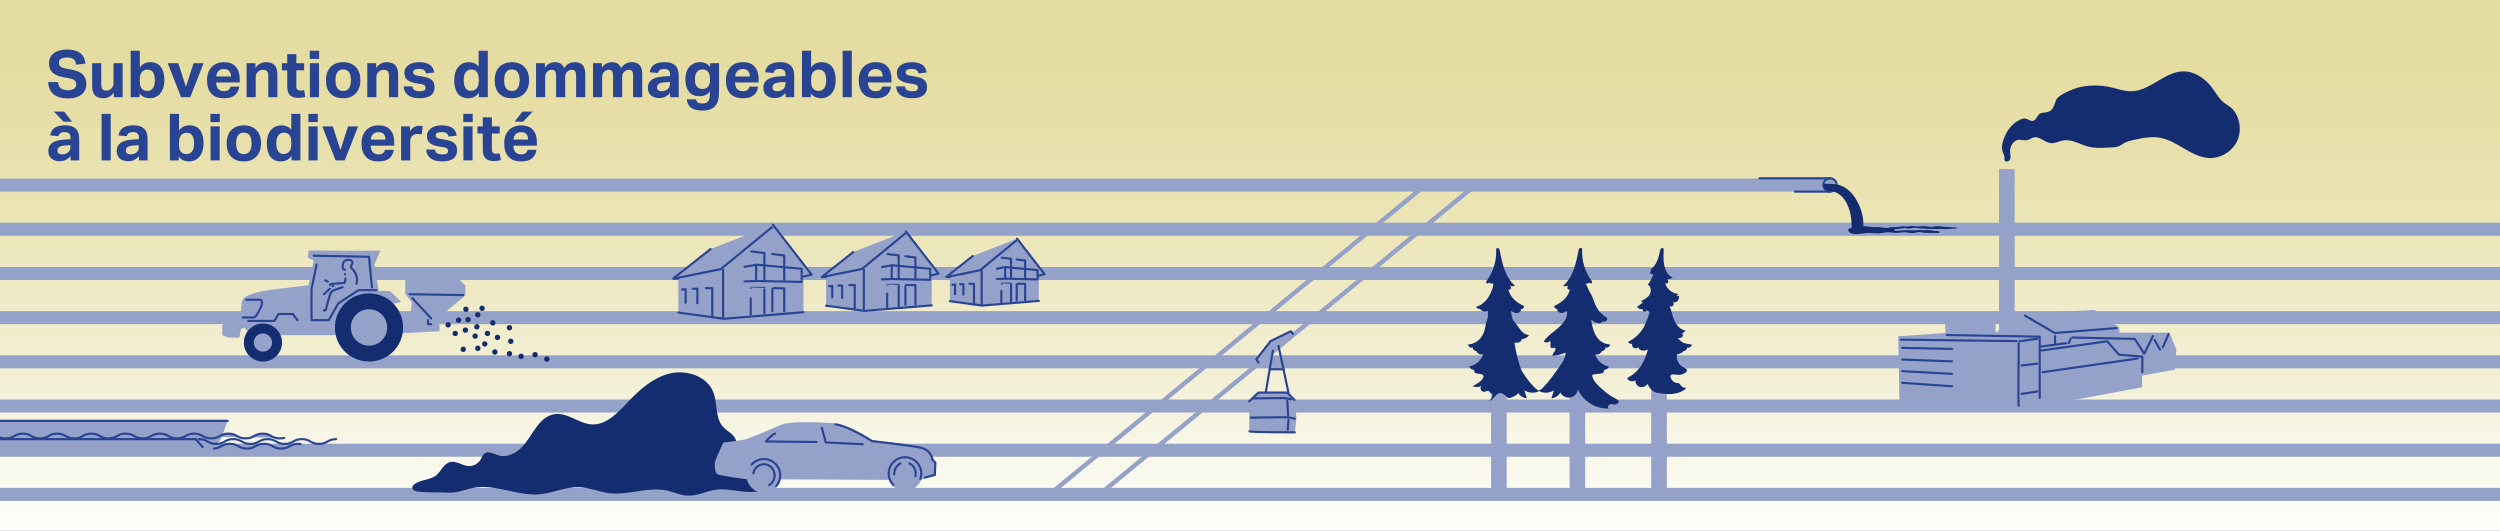 <?xml version="1.0" encoding="UTF-8"?>
<svg xmlns="http://www.w3.org/2000/svg" xmlns:xlink="http://www.w3.org/1999/xlink" version="1.1" x="0px" y="0px" viewBox="0 0 1060 225" style="enable-background:new 0 0 1060 225;" xml:space="preserve">
	 
<rect x="0" y="0" width="1060" height="225" fill="#808080" stroke="none"/>
	 
<style type="text/css">
	.st0{fill:url(#SVGID_1_);}
	.st1{fill:#E4DB9E;}
	.st2{fill:#294493;}
	.st3{fill:#5F72AE;}
	.st4{fill:#94A1C9;}
	.st5{fill:none;stroke:#94A1C9;stroke-width:5.514;stroke-linecap:round;stroke-linejoin:round;stroke-miterlimit:10;}
	.st6{fill:none;stroke:#94A1C9;stroke-width:5.514;stroke-miterlimit:10;}
	.st7{fill:none;stroke:#94A1C9;stroke-width:5.431;stroke-linecap:round;stroke-linejoin:round;stroke-miterlimit:10;}
	.st8{fill:none;stroke:#94A1C9;stroke-width:5.431;stroke-miterlimit:10;}
	.st9{fill:none;stroke:#294493;stroke-width:0.914;stroke-linecap:round;stroke-linejoin:round;stroke-miterlimit:10;}
	.st10{fill:#142D70;}
	.st11{fill:none;stroke:#94A1C9;stroke-width:1.89;stroke-miterlimit:10;}
	.st12{fill:none;}
	.st13{fill:#94A1C9;stroke:#94A1C9;stroke-width:0.914;stroke-linecap:round;stroke-linejoin:round;stroke-miterlimit:10;}
	.st14{fill:none;stroke:#94A1C9;stroke-width:6.617;stroke-miterlimit:10;}
	.st15{fill:#94A1C9;stroke:#294493;stroke-width:0.914;stroke-linecap:round;stroke-linejoin:round;stroke-miterlimit:10;}
</style>
<g id="Hintergrund">
	<linearGradient id="SVGID_1_" gradientUnits="userSpaceOnUse" x1="555.827" y1="227" x2="555.827" y2="-1">
		<stop offset="0" style="stop-color:#FFFFFF"></stop>
		<stop offset="0.038" style="stop-color:#FDFDF9"></stop>
		<stop offset="0.329" style="stop-color:#F2EED2"></stop>
		<stop offset="0.596" style="stop-color:#EBE4B5"></stop>
		<stop offset="0.827" style="stop-color:#E6DDA4"></stop>
		<stop offset="0.998" style="stop-color:#E4DB9E"></stop>
	</linearGradient>
	<rect x="-8.01" y="-1" class="st0" width="1127.68" height="228"></rect>
</g>
<g id="Linien">
	<g>
		<line class="st5" x1="-3.34" y1="209.62" x2="1146" y2="209.62"></line>
		<line class="st5" x1="-3.34" y1="190.89" x2="1146" y2="190.89"></line>
		<line class="st5" x1="-3.34" y1="172.15" x2="1146" y2="172.15"></line>
		<line class="st5" x1="-3.34" y1="153.42" x2="1146" y2="153.42"></line>
		<line class="st5" x1="-3.34" y1="134.68" x2="1146" y2="134.68"></line>
		<line class="st5" x1="-3.34" y1="115.95" x2="1146" y2="115.95"></line>
		<line class="st5" x1="-28" y1="97.21" x2="1146" y2="97.21"></line>
		<line class="st5" x1="-3.34" y1="78.48" x2="775.98" y2="78.48"></line>
	</g>
	<g>
	</g>
</g>
<g id="Elemente">
	<g>
		<circle class="st9" cx="775.93" cy="78.42" r="2.82"></circle>
		<line class="st9" x1="776.06" y1="75.6" x2="746.04" y2="75.6"></line>
		<line class="st9" x1="776.06" y1="81.24" x2="761.05" y2="81.24"></line>
		<path class="st10" d="M792.03,98.77c2-0.06,4.04,0.36,5.97,0.05c0.52-0.08,1.01-0.22,1.53-0.29c1.67-0.21,3.38,0.3,5.08,0.22    c1.15-0.05,2.26-0.37,3.4-0.27c0.66,0.06,1.26,0.26,1.92,0.33c1.15,0.13,2.32-0.13,3.41-0.39c0.72-0.17,1.35,0.12,2.1,0.22    c1.33,0.18,2.58,0.14,3.94,0.12c0.47-0.01,0.94-0.02,1.41,0.02c0.34,0.03,0.69,0.08,1.03,0.03c0.34-0.05,0.65-0.24,0.58-0.44    c-0.17-0.53-1.82-0.41-2.46-0.51c-0.99-0.14-1.98-0.36-3.02-0.3c-0.54,0.03-1.08,0.13-1.63,0.1c-0.36-0.02-0.7-0.1-1.06-0.14    c-0.07-0.01-0.13-0.01-0.2-0.02c-0.52-0.03-1.03,0.08-1.54,0.13c-1.64,0.19-3.34-0.08-5.01,0c-1.12,0.05-2.21,0.27-3.33,0.26    c-0.27,0-0.54-0.02-0.76-0.11c-0.22-0.09-0.35-0.28-0.23-0.42c0.16-0.18,0.57-0.18,0.9-0.19c1.42-0.04,2.79-0.64,4.17-0.41    c0.28,0.05,0.55,0.13,0.84,0.16c0.91,0.09,1.75-0.34,2.67-0.35c0.41-0.01,0.8,0.07,1.2,0.13c0.56,0.08,1.14,0.13,1.72,0.17    c1.92,0.14,3.84,0.21,5.77,0.23c0.9,0.01,1.83-0.05,2.72-0.01c0.95,0.03,1.85,0.15,2.82,0.07c1.02-0.08,2.04-0.34,3.05-0.21    c0.36,0.04,1.04,0.01,0.66-0.29c-0.22-0.18-0.92-0.25-1.26-0.27c-1.43-0.09-2.86-0.08-4.28-0.25c-1.15-0.14-2.34-0.35-3.48-0.19    c-0.55,0.08-1.06,0.24-1.62,0.28c-1.05,0.08-2.06-0.27-3.12-0.33c-1.15-0.06-2.3,0.22-3.44,0.12c-0.58-0.05-1.14-0.2-1.72-0.2    c-0.76-0.01-1.48,0.22-2.24,0.24c-0.61,0.01-1.21-0.13-1.82-0.12c-0.9,0.01-1.73,0.32-2.62,0.36c-0.48,0.02-0.97-0.04-1.46-0.04    c-1.09,0.01-2.18,0.46-3.25,0.39c-0.97-0.06-1.96-0.31-2.94-0.39c-0.49-0.04-1.04,0.04-1.54,0.04c-0.55-0.01-1.1-0.04-1.64-0.1    c-0.91-0.11-2.28-0.27-3.22-0.26c0.04,0,0.01-1.39,0.01-1.52c0-5.79-4.6-16.41-12.98-16.41c-0.21,0-0.42-0.05-0.63-0.05h-3.37    c0.09,1.25,0.71,3,2.49,3c6.02,0,9.49,7.11,9.49,14.22c0,0.48,0.45,1.25-0.24,1.53c-0.37,0.15-0.39-0.09-0.75,0.17    c-0.34,0.24-0.47,0.59-0.4,0.9c0.1,0.45,0.58,0.84,1.18,1.12c0.22,0.1,0.45,0.19,0.71,0.25c0.38,0.09,0.78,0.11,1.19,0.13    C788.57,99.34,790.21,98.82,792.03,98.77z"></path>
	</g>
	<g>
		<polygon class="st4" points="533.59,153.7 548.19,141.6 547.4,140.42 538.72,144.63 532.67,152.39   "></polygon>
		<path class="st4" d="M545.74,166.44l3.12,3.12l0.85,7.66l-0.71,6.1c0,0-19.3-0.02-19.3-0.44s0-12.76,0-12.76l3.83-3.68H545.74z"></path>
		<line class="st11" x1="626.04" y1="78.07" x2="466.37" y2="209.45"></line>
		<polyline class="st9" points="548.19,141.6 547.4,140.42 538.72,144.63 532.67,152.39 533.59,153.7   "></polyline>
		<path class="st9" d="M549.01,183.32c0,0-19.3-0.02-19.3-0.44"></path>
		<polyline class="st9" points="529.71,170.12 533.54,166.44 545.74,166.44 548.87,169.56   "></polyline>
		<line class="st9" x1="542.08" y1="146.67" x2="546.3" y2="166.44"></line>
		<line class="st9" x1="539.71" y1="148.63" x2="536.67" y2="166.44"></line>
		<line class="st9" x1="544.19" y1="156.55" x2="538.36" y2="156.55"></line>
		<path class="st9" d="M544.19,168.71l3.26,0.57L544.19,168.71z"></path>
		<line class="st9" x1="531.25" y1="168.93" x2="544.55" y2="168.77"></line>
		<polyline class="st9" points="530.36,177.08 542.08,176.92 546.3,176.92 549.02,177.54   "></polyline>
		<line class="st9" x1="546.3" y1="177.96" x2="546" y2="182.22"></line>
		<line class="st9" x1="546.15" y1="176" x2="545.82" y2="169.92"></line>
		<line class="st12" x1="601.99" y1="148.87" x2="601.85" y2="148.73"></line>
		<line class="st11" x1="603.24" y1="79.4" x2="445.18" y2="209.45"></line>
	</g>
	<g>
		<path class="st10" d="M202.38,206.6c-4.19,0.43-8.23,2.58-12.43,2.29c-4.18-0.28-8.38,0.05-12.58-0.44    c-0.61-0.07-1.25-0.16-1.77-0.49s-0.91-0.95-0.76-1.55c0.09-0.39,0.39-0.69,0.69-0.95c2.66-2.21,6.59-1.77,9.31-3.84    c2.24-1.7,3.16-5.13,6.2-5.75c2.5-0.51,4.83,1.48,7.37,1.73c2.1,0.21,4.28-0.9,5.35-2.72c0.52-0.89,0.83-1.97,1.65-2.59    c1.68-1.26,3.96,0.21,5.97,0.81c3.52,1.05,7.32-0.84,9.87-3.48c2.55-2.64,4.24-5.98,6.47-8.9c2.33-3.06,5.19-5.46,9.27-5.19    c4.69,0.31,8.78,3.94,13.52,4.39c6.22,0.59,11.24-4.67,15.51-9.23c5.01-5.35,10.74-10.53,17.86-12.3    c7.12-1.77,15.85,1.04,18.54,7.86c1.91,4.84,0.68,10.99,4.22,14.81c1.45,1.57,3.55,2.5,4.75,4.27c1.04,1.55,1.24,3.5,1.88,5.25    c1.47,3.99,5.52,6.89,9.78,6.98c2.1,3.06,3.06,9.37-0.49,10.46c-5.98,1.82-12.42-1.19-18.63-0.43c-4.29,0.52-8.34,2.84-12.65,2.56    c-2.82-0.19-5.45-1.48-8.21-2.11c-8.09-1.85-16.5,2.05-24.73,1.06c-4.35-0.52-8.5-2.4-12.87-2.54c-5.63-0.18-10.97,2.5-16.57,3.01    C220,210.39,211.27,205.69,202.38,206.6z"></path>
		<g>
			<path class="st13" d="M395.36,194.91c-0.13-1.29-1.22-4.2-4.98-5.09s-20.65-2.78-20.65-2.78s-10.51-6.89-16.25-7.17     c-5.74-0.28-17.58-1.06-22.01,0.63c-4.43,1.7-12.81,5.79-16.2,6.41c-3.39,0.63-8.3,1.16-8.3,1.16s-3.19,6.95-3.41,8.01     c-0.22,1.06,0.05,3.98,0.76,4.56c0.71,0.58,11.97,2.07,11.97,2.07l59.27,0.3l15.34-0.2l5.49-1.48l0.17-5.16L395.36,194.91z"></path>
			<circle class="st13" cx="383.72" cy="200.79" r="6.91"></circle>
			
				<ellipse transform="matrix(1 -0.013 0.013 1 -2.535 4.92)" class="st13" cx="383.72" cy="200.79" rx="4.55" ry="4.73"></ellipse>
			<circle class="st13" cx="323.88" cy="201.56" r="6.91"></circle>
			
				<ellipse transform="matrix(1 -0.013 0.013 1 -2.549 4.156)" class="st13" cx="323.88" cy="201.56" rx="4.55" ry="4.73"></ellipse>
			<path class="st9" d="M392.21,202.46c1.62-0.44,4.17-1.12,4.17-1.12l0.17-5.16l-1.19-1.27c-0.13-1.29-1.22-4.2-4.98-5.09     s-20.65-2.78-20.65-2.78s-9.6-6.29-15.46-7.1"></path>
			<path class="st9" d="M390.24,203.09c0.26-0.75,0.4-1.55,0.39-2.39c-0.05-3.82-3.18-6.87-7-6.82s-6.87,3.18-6.82,7     c0.02,1.84,0.76,3.5,1.95,4.72"></path>
			<path class="st9" d="M388.14,201.95c0.09-0.39,0.14-0.79,0.14-1.21c-0.02-1.9-1.13-3.53-2.7-4.26"></path>
			<path class="st9" d="M381.79,196.51c-1.57,0.76-2.65,2.43-2.63,4.34c0,0.09,0,0.18,0.01,0.26"></path>
			<path class="st9" d="M329.12,206.07c1.06-1.23,1.7-2.84,1.68-4.6c-0.05-3.82-3.18-6.87-7-6.82c-2.04,0.03-3.86,0.93-5.11,2.35"></path>
			<path class="st9" d="M326.14,205.67c1.39-0.82,2.32-2.39,2.3-4.17c-0.03-2.61-2.1-4.7-4.61-4.67c-2.21,0.03-4.03,1.69-4.42,3.86"></path>
			<polyline class="st9" points="365.75,188.34 350.13,187.61 348.44,181.35    "></polyline>
			<path class="st9" d="M346.22,187.41l-21.47-0.23c0,0,2.26-2.66,3.86-3.36"></path>
		</g>
	</g>
	<g>
		<g>
			<polygon class="st4" points="327.69,95.26 344.11,116.44 340.67,117.26 340.67,132.37 306.84,135.16 287.63,132.54      287.63,118.09 285.49,118.09 301.26,105.61    "></polygon>
			<polyline class="st9" points="327.69,95.26 344.11,116.44 340.67,117.26    "></polyline>
			<polyline class="st9" points="287.63,118.09 285.49,118.09 301.26,105.61    "></polyline>
			<polyline class="st9" points="340.67,132.37 306.84,135.16 287.63,132.54    "></polyline>
			<polyline class="st9" points="327.26,96.35 305.62,114.11 285.91,118.09    "></polyline>
			<line class="st9" x1="306.59" y1="114.49" x2="306.59" y2="134.57"></line>
			<polyline class="st9" points="299.3,122.16 302,122.16 302,134.5    "></polyline>
			<polyline class="st9" points="293.74,122.43 295.68,122.43 295.68,128.58    "></polyline>
			<polyline class="st9" points="289.21,122.73 290.72,122.67 290.72,128.33    "></polyline>
			<path class="st9" d="M318.53,106.61c0,0,2.61,0.32,5.57,0.68v11.09"></path>
			<path class="st9" d="M327.47,107.7c2.73,0.33,5.03,0.61,5.03,0.61v10.33"></path>
			<polyline class="st9" points="339.92,119.53 320.78,119.13 315.7,119.32    "></polyline>
			<polyline class="st9" points="315.7,113.17 320.6,112.22 339.92,113.97 339.92,118.65    "></polyline>
			<line class="st9" x1="320.6" y1="112.81" x2="320.6" y2="118.38"></line>
			<path class="st9" d="M318.53,122.02c0-0.02,2.61,0.02,5.57,0.07"></path>
			<path class="st9" d="M327.97,122.15c2.51,0.05,4.54,0.09,4.54,0.09v9.75"></path>
			<line class="st9" x1="324.1" y1="122.73" x2="324.1" y2="133.02"></line>
			<line class="st9" x1="327.47" y1="122.51" x2="327.47" y2="131.99"></line>
			<line class="st9" x1="318.31" y1="126.46" x2="318.31" y2="133.38"></line>
		</g>
		<g>
			<polygon class="st4" points="384.08,98.14 397.94,116.02 395.03,116.72 395.03,129.47 366.48,131.82 350.26,129.61      350.26,117.41 348.46,117.41 361.77,106.88    "></polygon>
			<polyline class="st9" points="384.08,98.14 397.94,116.02 395.03,116.72    "></polyline>
			<polyline class="st9" points="350.26,117.41 348.46,117.41 361.77,106.88    "></polyline>
			<polyline class="st9" points="395.03,129.47 366.48,131.82 350.26,129.61    "></polyline>
			<polyline class="st9" points="383.72,99.07 365.45,114.06 348.82,117.41    "></polyline>
			<line class="st9" x1="366.27" y1="114.38" x2="366.27" y2="131.33"></line>
			<polyline class="st9" points="360.12,120.85 362.4,120.85 362.4,131.27    "></polyline>
			<polyline class="st9" points="355.43,121.07 357.07,121.07 357.07,126.27    "></polyline>
			<polyline class="st9" points="351.6,121.33 352.87,121.28 352.87,126.06    "></polyline>
			<path class="st9" d="M376.35,107.72c0,0,2.2,0.27,4.7,0.57v9.36"></path>
			<path class="st9" d="M383.89,108.64c2.31,0.28,4.25,0.52,4.25,0.52v8.72"></path>
			<polyline class="st9" points="394.4,118.63 378.25,118.29 373.96,118.45    "></polyline>
			<polyline class="st9" points="373.96,113.26 378.09,112.46 394.4,113.94 394.4,117.88    "></polyline>
			<line class="st9" x1="378.09" y1="112.95" x2="378.09" y2="117.65"></line>
			<path class="st9" d="M376.35,120.73c0-0.02,2.2,0.02,4.7,0.06"></path>
			<path class="st9" d="M384.31,120.84c2.12,0.04,3.83,0.07,3.83,0.07v8.23"></path>
			<line class="st9" x1="381.05" y1="121.33" x2="381.05" y2="130.02"></line>
			<line class="st9" x1="383.89" y1="121.14" x2="383.89" y2="129.14"></line>
			<line class="st9" x1="376.16" y1="124.48" x2="376.16" y2="130.32"></line>
		</g>
		<g>
			<polygon class="st4" points="431.24,101.19 442.91,116.25 440.46,116.84 440.46,127.58 416.41,129.56 402.75,127.7      402.75,117.42 401.23,117.42 412.44,108.55    "></polygon>
			<polyline class="st9" points="431.24,101.19 442.91,116.25 440.46,116.84    "></polyline>
			<polyline class="st9" points="402.75,117.42 401.23,117.42 412.44,108.55    "></polyline>
			<polyline class="st9" points="440.46,127.58 416.41,129.56 402.75,127.7    "></polyline>
			<polyline class="st9" points="430.93,101.97 415.54,114.6 401.53,117.42    "></polyline>
			<line class="st9" x1="416.23" y1="114.87" x2="416.23" y2="129.15"></line>
			<polyline class="st9" points="411.05,120.32 412.97,120.32 412.97,129.09    "></polyline>
			<polyline class="st9" points="407.09,120.51 408.48,120.51 408.48,124.88    "></polyline>
			<polyline class="st9" points="403.87,120.72 404.94,120.68 404.94,124.71    "></polyline>
			<path class="st9" d="M424.72,109.26c0,0,1.85,0.23,3.96,0.48v7.89"></path>
			<path class="st9" d="M431.08,110.04c1.94,0.24,3.58,0.44,3.58,0.44v7.35"></path>
			<polyline class="st9" points="439.93,118.45 426.32,118.16 422.71,118.3    "></polyline>
			<polyline class="st9" points="422.71,113.93 426.19,113.25 439.93,114.5 439.93,117.82    "></polyline>
			<line class="st9" x1="426.19" y1="113.67" x2="426.19" y2="117.63"></line>
			<path class="st9" d="M424.72,120.22c0-0.01,1.85,0.01,3.96,0.05"></path>
			<path class="st9" d="M431.43,120.32c1.78,0.03,3.23,0.06,3.23,0.06v6.93"></path>
			<line class="st9" x1="428.68" y1="120.73" x2="428.68" y2="128.04"></line>
			<line class="st9" x1="431.08" y1="120.57" x2="431.08" y2="127.31"></line>
			<line class="st9" x1="424.56" y1="123.38" x2="424.56" y2="128.3"></line>
		</g>
	</g>
	<g>
		<g>
			<g>
				<line class="st14" x1="850.91" y1="71.71" x2="850.91" y2="141.06"></line>
				<path class="st4" d="M846.14,134.84v6.22l11.79-8.08l30.14-1.55l10.48,7.34v2.29h7.47h13.76l3.01,7.15l-0.66,8.52l-13.89,2.49      v4.98l-52.03,9.7l-50.85-4.19l-0.52-27.13c0,0,20.05-1.32,20.05-1.51s-0.26-5.96-0.26-5.96L846.14,134.84z"></path>
				<polyline class="st9" points="825.44,142.05 864.84,142.75 864.84,168.7     "></polyline>
				<polyline class="st9" points="858.54,133.8 871.24,141.2 897.35,139.1     "></polyline>
				<line class="st9" x1="871.34" y1="142.5" x2="871.34" y2="145.9"></line>
				<polyline class="st9" points="865.64,148.6 893.45,144.7 898.45,150.4 908.35,151.2 908.35,157.8     "></polyline>
				<polyline class="st9" points="878.64,143.1 905.15,143.7 909.15,150 912.85,142.5     "></polyline>
				<line class="st9" x1="913.55" y1="144.2" x2="915.85" y2="148.2"></line>
				<line class="st9" x1="919.45" y1="141.7" x2="917.05" y2="147.2"></line>
				<line class="st9" x1="877.94" y1="143.6" x2="877.14" y2="145.5"></line>
				<line class="st9" x1="865.64" y1="146.9" x2="876.04" y2="145.5"></line>
				<line class="st9" x1="866.14" y1="157.8" x2="906.35" y2="152"></line>
				<line class="st9" x1="806.54" y1="147.5" x2="827.64" y2="147.94"></line>
				<line class="st9" x1="806.54" y1="152.44" x2="827.64" y2="153.22"></line>
				<line class="st9" x1="806.54" y1="157.38" x2="827.64" y2="158.5"></line>
				<line class="st9" x1="806.54" y1="162.31" x2="827.64" y2="163.78"></line>
				<path class="st9" d="M855.94,145.5c0,0-0.3,27,0,26.7"></path>
				<line class="st9" x1="855.14" y1="144.62" x2="806" y2="144.02"></line>
				<line class="st9" x1="857.14" y1="167" x2="863.83" y2="166"></line>
				<line class="st9" x1="857.14" y1="154.95" x2="863.83" y2="154.2"></line>
				<line class="st9" x1="856.3" y1="144.7" x2="863.83" y2="143.6"></line>
			</g>
		</g>
		<path class="st10" d="M852.29,64.43c0.05,1.04,0.39,2.13,0.01,3.1c-0.38,0.97-2.03,1.39-2.38,0.41c-0.13-0.36-0.02-0.76-0.02-1.15    c0.01-0.9-0.53-1.71-0.81-2.57c-0.46-1.42-0.2-2.97,0.22-4.41c1.14-3.89,3.51-7.35,7.26-9.08c0.73-0.34,1.53-0.61,2.31-0.45    c1.05,0.21,1.95,1.15,3.01,0.98c1.48-0.23,1.82-2.33,3.11-3.1c0.75-0.45,1.69-0.36,2.55-0.5c3.11-0.5,3.26-2.97,4.25-5.29    c0.84-1.97,5.54-3.87,7.36-4.6c4.07-1.62,9.88-1.82,14.17-1.1c3.58,0.6,7.05,2.16,10.68,2.01c7.94-0.32,14.03-8.54,21.98-8.43    c4.01,0.05,7.73,2.31,10.5,5.22c2.14,2.24,3.47,5.19,5.64,7.36c1.31,1.31,3.08,1.96,4.35,3.3c3.56,3.74,4.15,9.92,1.7,14.39    c-2.23,4.07-6.88,6.68-11.51,6.48c-7.34-0.33-12.99-6.86-20.16-8.45c-3.32-0.74-6.73-0.33-10.02,0.4    c-1.64,0.37-3.47,0.69-5.03,1.3c-1.14,0.44-1.97,1.31-3.11,1.75c-1.04,0.41-2.18,0.47-3.3,0.52c-4.25,0.19-7.84,0.57-11.9-1.09    c-2.71-1.11-5.58-2.4-8.47-1.86c-1.77,0.33-3.47,1.33-5.26,1.11c-2.49-0.31-4.52-2.93-6.98-2.44c-1.07,0.21-1.96,1-3.04,1.18    c-2.06,0.34-3.39-0.89-5.16,0.51C852.83,61.05,852.2,62.62,852.29,64.43z"></path>
	</g>
	<g>
		<polygon class="st4" points="93.77,185.91 96.49,178.43 -3.35,178.43 -3.35,188.43 77.2,189.7 90.54,190.41   "></polygon>
		<line class="st9" x1="96.49" y1="178.43" x2="-12.44" y2="178.43"></line>
		<line class="st9" x1="85.93" y1="189.57" x2="82.98" y2="186.21"></line>
		<line class="st9" x1="82.98" y1="186.21" x2="-6.24" y2="186.21"></line>
		<path class="st15" d="M-4.82,183.86c3.63,0,3.63,2.03,7.26,2.03c3.63,0,3.63-2.03,7.26-2.03c3.63,0,3.63,2.03,7.26,2.03    c3.63,0,3.63-2.03,7.26-2.03c3.63,0,3.63,2.03,7.26,2.03c3.63,0,3.63-2.03,7.26-2.03c3.63,0,3.63,2.03,7.26,2.03    c3.63,0,3.63-2.03,7.26-2.03c3.63,0,3.63,2.03,7.27,2.03c3.63,0,3.63-2.03,7.26-2.03c3.63,0,3.63,2.03,7.27,2.03    c3.63,0,3.63-2.03,7.26-2.03c3.63,0,3.63,2.03,7.26,2.03c3.63,0,3.63-2.03,7.27-2.03c3.63,0,3.63,2.03,7.27,2.03    c3.63,0,3.63-2.03,7.27-2.03c3.64,0,3.64,2.03,7.27,2.03c0.76,0,1.36-0.09,1.87-0.23"></path>
		<path class="st9" d="M84.3,186.19c0.03,0,0.06,0,0.08,0c3.63,0,3.63,2.03,7.27,2.03c3.63,0,3.63-2.03,7.26-2.03    c3.63,0,3.63,2.03,7.26,2.03c3.63,0,3.63-2.03,7.27-2.03c3.63,0,3.63,2.03,7.27,2.03c3.63,0,3.63-2.03,7.27-2.03    c3.64,0,3.64,2.03,7.27,2.03s3.64-2.03,7.27-2.03"></path>
		<path class="st9" d="M90.73,190.18c3.07-0.2,3.26-2.01,6.69-2.01c3.63,0,3.63,2.03,7.26,2.03c3.63,0,3.63-2.03,7.27-2.03    c3.63,0,3.63,2.03,7.27,2.03c3.63,0,3.63-2.03,7.27-2.03c0.34,0,0.64,0.02,0.92,0.05"></path>
	</g>
	<g>
		<line class="st14" x1="703.42" y1="210.43" x2="703.42" y2="124.67"></line>
		<path class="st10" d="M690.44,161.1c0.85,0.7,2.18,0.78,3.09,0.14c-0.36,1.26,0.68,2.64,1.97,2.87c1.29,0.23,2.62-0.5,3.37-1.57    c-0.58,0.83,1.52,2.95,2.08,3.33c1.16,0.79,2.43,0.8,3.76,0.99c3.33,0.47,6.65,0.36,9.52-1.63c0.35-0.24,0.73-0.67,0.52-1.05    c-0.44,0.47-1.23,0.09-1.69-0.36c-0.32-0.31-0.62-0.65-0.9-1.01c-0.11-0.14-0.22-0.29-0.39-0.34c-0.08-0.02-0.17-0.02-0.26-0.02    c-1.1,0.02-2.19-0.59-2.75-1.53c-1.13-1.91-0.24-2.39,1.41-2.1c1.74,0.31,3.47,0.15,4.81-1.15c0.1-0.1,0.19-0.2,0.25-0.32    c0.33-0.71-0.65-1.25-1.36-1.57c-2.06-0.93-3.3-3.38-2.83-5.59c-0.06,0.27,2.45-0.52,2.77-1.37c0.81,0.05,1.57-0.71,1.52-1.52    c0.83,0.4,1.96-0.34,1.94-1.26c-1.11-0.05-2.45-0.34-3.48-0.66c-0.47-0.15-2.48-1.96-2.38-1.96c0.63-0.03,1.32-0.08,1.79-0.51    c0.47-0.42,0.49-1.36-0.11-1.58c0.64-0.19,1.2-0.63,1.54-1.21c-2.14-0.3-3.75-2.16-4.64-4.13c-0.88-1.97-1.24-4.14-2.06-6.15    c0.47,0.28,1.14,0.15,1.48-0.28c0.34-0.43,0.3-1.11-0.08-1.5c0.66,0.35,1.54,0.05,2.01-0.54s0.6-1.38,0.57-2.13    c-0.32,0.13-0.68,0.13-1,0.02c0.22-0.26,0.43-0.52,0.65-0.79c-2.54-0.19-4.85-2.09-5.54-4.54c0.42,0.26,1.05,0.08,1.27-0.36    c0.22-0.44-0.01-1.05-0.47-1.23c0.83-0.25,1.67-0.5,2.5-0.75c-1.54-0.62-2.63-2.06-3.21-3.62c-0.95-2.55-0.82-5.41-0.71-8.07    c0.01-0.24,0.02-0.5-0.13-0.69c-0.24-0.31-0.76-0.23-1.03,0.05c-0.27,0.29-0.35,0.7-0.42,1.08c-0.55,2.96-1.51,5.94-4.01,7.84    c0.36,0.07,0.07,0.59-0.09,0.91c-0.33,0.69,0.82,1.46,1.33,0.88c-0.48,1.65-1.3,3.2-2.37,4.54c1.38,0.76,1.6,2.79,0.82,4.16    c-0.78,1.37-2.25,2.18-3.71,2.78c0.29,0.18,0.54,0.44,0.71,0.73c-0.79,0.6-1.58,1.19-2.37,1.79c0.53,0.84,1.67,1.23,2.61,0.9    c-0.37,0.3-0.11,0.98,0.35,1.1c0.46,0.12,0.94-0.17,1.23-0.56c0.33,0.22,0.66,0.44,0.99,0.67c0.46,0.31-2.1,6.1-2.51,6.79    c-1.54,2.55-3.83,4.65-6.53,5.91c0.32,0.62,1.07,0.98,1.76,0.85c-0.2,0.65,0.12,1.43,0.72,1.75c0.6,0.32,1.42,0.17,1.86-0.36    c0.13,0.82,0.97,1.37,1.79,1.46c0.82,0.09,1.64-0.17,2.43-0.44c-0.24,0.08-1.08,3.2-1.29,3.64c-0.49,1.02-1.02,2.11-1.63,3.08    c-1.33,2.1-3.2,3.86-5.4,5.03c-0.24,0.13-0.52,0.31-0.5,0.58c0.01,0.13,0.09,0.24,0.18,0.34    C690.26,160.94,690.35,161.02,690.44,161.1z"></path>
		<line class="st14" x1="668.81" y1="210.43" x2="668.81" y2="124.67"></line>
		<path class="st10" d="M652.11,165.51c1.98,1.36,4.81,1.33,6.76-0.07c-0.36,1.16-0.72,2.31-1.08,3.47c1.55-0.16,3.01-1.1,3.8-2.45    c0.77,1.5,2.57,2.39,4.22,2.09c1.66-0.3,3.03-1.76,3.23-3.43c2.22,5.03,7.72,8.4,13.21,8.09c-0.79-0.15-0.5-1.48,0.25-1.75    s1.58,0.05,2.38,0.02c0.8-0.02,1.72-0.76,1.36-1.48c-0.38-0.75-2.63-1.67-3.36-2.18c-1.21-0.85-2.4-1.74-3.48-2.75    c-1.69-1.57-3.56-3.06-4.22-5.36c-0.07-0.24-0.12-0.53,0.04-0.73c0.14-0.18,0.38-0.21,0.61-0.24c0.8-0.09,1.61-0.18,2.41-0.27    c0.48-0.05,0.99-0.12,1.39-0.39c0.4-0.27,0.66-0.83,0.43-1.26c0.93,0.02,1.83-0.59,2.16-1.45c-2.71-0.42-5.1-2.5-5.88-5.13    c1.13,0.34,2.46-0.33,2.86-1.43c0.81,0.05,1.57-0.71,1.52-1.52c0.83,0.4,1.96-0.34,1.94-1.26c-5.73-0.25-7.45-5.97-8.04-10.69    c0.02,0.16,1.33,1.19,1.56,1.25c0.43,0.11,0.86,0.23,1.28,0.34c0.35,0.09,0.72,0.19,1.07,0.11c0.35-0.08,0.69-0.38,0.67-0.74    c0.55,0.07,1.14,0.13,1.64-0.11c0.5-0.24,0.84-0.9,0.54-1.37c-0.13-0.19-0.33-0.32-0.53-0.44c-2.59-1.59-4.11-3.94-5.03-6.76    c-0.45-1.38-0.9-2.4-1.71-3.69c-0.6-0.96-1.27-3.16-2.07-3.84c0.5,0.42,1.36,0.27,1.69-0.29c0.36,0.27,0.91,0.52,1.2,0.17    c0.26-0.31,0.01-0.77-0.22-1.1c-2.68-3.7-4.07-8.3-3.89-12.86c0.01-0.24,0.02-0.5-0.13-0.69c-0.24-0.31-0.76-0.23-1.03,0.05    c-0.27,0.29-0.35,0.7-0.42,1.08c-0.99,5.29-2.25,11.03-6.41,14.7c0.67,0.32,1.5,0.26,2.11-0.16c-0.26,0.39-0.49,0.86-0.36,1.32    s0.83,0.7,1.08,0.3c-0.61,3.14-3.28,5.52-6.18,6.87c-0.19,0.09-0.41,0.2-0.48,0.4c-0.08,0.24,0.1,0.49,0.27,0.69    c0.29,0.34,0.88,0.68,1.11,0.29c-0.63,1.02,1.09,1.91,1.8,1.9c0.79-0.01,1.52-0.68,2.26-0.83c0.44,4.26-3.92,7.22-6.73,9.53    c-1.13,0.93-2.43,2.12-3.21,3.36c0.8,0.53,1.94,0.47,2.67-0.15c0.42,0.38,0.28,1.05,0.2,1.61c-0.08,0.56,0.09,1.32,0.66,1.36    c0.36,0.02,0.7-0.29,1.05-0.21c0.31,0.07,0.47,0.43,0.44,0.75s-0.22,0.59-0.4,0.85c-0.4,0.58-0.99,1.1-0.78,1.85    c0.55,0.01,5.48-0.92,5.36-1.57c0.44,2.43-1.7,4.98-3.05,6.93C659.94,157.26,653.58,166.51,652.11,165.51z"></path>
		<line class="st14" x1="635.53" y1="210.43" x2="635.53" y2="124.67"></line>
		<path class="st10" d="M643.58,166.45c0.52,0.89-3.39,2.55-4.04,2.34c-0.29-0.1-0.52-0.32-0.73-0.54c-0.69-0.71-1.25-1.21-2.2-1.53    c-1.01-0.34-2.04,0.46-2.72,1.27c-0.69,0.82-1.39,1.78-2.45,1.94c0.45-0.45,0.9-0.91,1.17-1.48c0.27-0.57,0.31-1.29-0.05-1.81    c-0.09,0.29-0.56,0.2-0.74-0.05s-0.25-0.58-0.49-0.77c-0.49-0.38-1.15,0.12-1.74,0.27c-0.6,0.15-1.28-0.12-1.61-0.64    c-0.33-0.52-0.3-1.25,0.09-1.73c-1.18,0.47-2.53,0.49-3.73,0.06c1.36-0.78,3.94-2.04,4.53-3.63c0.79-2.11-2.17-1.27-3.34-2.06    c-0.4-0.27-0.66-0.83-0.43-1.26c-0.93,0.02-1.83-0.59-2.16-1.45c2.71-0.42,5.1-2.5,5.88-5.13c-1.13,0.34-2.46-0.33-2.86-1.43    c-0.81,0.05-1.57-0.71-1.52-1.52c-0.83,0.4-1.96-0.34-1.94-1.26c3.13-0.14,5.36-2.15,6.59-4.92c0.6-1.35,0.63-2.67,0.98-4.06    c0.23-0.92,0.64-1.76,0.79-2.71c0.04-0.29-0.06-2.55,0.02-2.6c-0.75,0.52-1.82,0.5-2.55-0.05c-0.37-0.28-0.67-0.68-1.12-0.77    c-0.21-0.04-0.43-0.01-0.63-0.07c-0.36-0.1-0.61-0.48-0.57-0.84c1.96-0.55,3.63-1.92,4.79-3.59c1.03-1.5,2.49-4.38,2.34-6.2    c-0.33,0.14-1.88-0.24-1.68-0.39c-0.36,0.27-0.91,0.52-1.2,0.17c-0.26-0.31-0.01-0.77,0.22-1.1c2.68-3.7,4.07-8.3,3.89-12.86    c-0.01-0.24-0.02-0.5,0.13-0.69c0.24-0.31,0.76-0.23,1.03,0.05c0.27,0.29,0.35,0.7,0.42,1.08c0.99,5.29,2.25,11.03,6.41,14.7    c-0.67,0.32-1.5,0.26-2.11-0.16c0.26,0.39,0.49,0.86,0.36,1.32s-0.83,0.7-1.08,0.3c0.61,3.14,3.28,5.52,6.18,6.87    c0.19,0.09,0.41,0.2,0.48,0.4c0.08,0.24-0.1,0.49-0.27,0.69c-0.29,0.34-0.88,0.68-1.11,0.29c0.63,1.02-1.09,1.91-1.8,1.9    c-0.79-0.01-1.52-0.68-2.26-0.83c-0.22-0.04,0.34,2.65,0.43,2.87c0.36,0.91,0.94,1.73,1.58,2.47c1.77,2.04,2.45,4.36,5.58,4.77    c-0.68,1.04-1.91,1.69-3.15,1.67c0.02,0.65-0.52,1.2-1.14,1.41c-0.61,0.21-1.28,0.15-1.92,0.09c0.55,3.89,1.5,7.73,2.83,11.43    c0.51,1.41,6.51,9.93,8.11,8.83c-1.98,1.36-4.81,1.33-6.76-0.07c0.36,1.16,0.72,2.31,1.08,3.47    C645.82,168.74,644.37,167.8,643.58,166.45z"></path>
	</g>
	<g>
		<path class="st4" d="M197.33,121.04l-3.32-3.22l-22.18,0.39v6.45l2.83,3.42l-0.88,7.91l-3.03,0.76c-0.45-3.08-1.86-5.85-3.93-7.97    l3.25-0.79l-4.69-4.59l-4.79-0.1l-1.86-11.14c0,0,2.74-6.25,2.54-5.96c-0.2,0.29-30.39-0.01-30.39-0.01l-0.39,3.04l2.54,1.27    l-2.25,10.45c0,0-12.21,1.37-16.22,1.95c-4.01,0.59-10.65,1.91-11.72,4.3c-0.8,1.78-0.73,6.71-0.65,9.11l-1.6-0.22l-6.35,1.56    v4.45l2.44,1.03h4.79l0.67-3.52l1.29-0.78l1.6,1.6c-1,1.34-1.61,3.01-1.61,4.81c0,4.45,3.61,8.06,8.06,8.06s8.06-3.61,8.06-8.06    c0-1.12-0.23-2.18-0.64-3.15h23.48c1.48,6.42,7.21,11.2,14.07,11.2c7.15,0,13.07-5.19,14.23-12.01l15.69-0.85v-2.59l-1.76-2.15    l12.7-10.36V121.04z"></path>
		<circle class="st10" cx="190.01" cy="137.73" r="1.14"></circle>
		<circle class="st10" cx="193.02" cy="141.38" r="1.14"></circle>
		<circle class="st10" cx="196.41" cy="148.11" r="1.14"></circle>
		<circle class="st10" cx="197.33" cy="139.98" r="1.14"></circle>
		<circle class="st10" cx="202.19" cy="138.56" r="1.14"></circle>
		<circle class="st10" cx="201.45" cy="142.52" r="1.14"></circle>
		<circle class="st10" cx="202.59" cy="147.69" r="1.14"></circle>
		<circle class="st10" cx="205.54" cy="145.84" r="1.14"></circle>
		<circle class="st10" cx="209.81" cy="149.25" r="1.14"></circle>
		<circle class="st10" cx="194.44" cy="135.75" r="1.14"></circle>
		<circle class="st10" cx="206.67" cy="141.38" r="1.14"></circle>
		<circle class="st10" cx="216.01" cy="149.97" r="1.14"></circle>
		<circle class="st10" cx="231.85" cy="152.24" r="1.14"></circle>
		<circle class="st10" cx="226.87" cy="150.39" r="1.14"></circle>
		<circle class="st10" cx="208.95" cy="136.89" r="1.14"></circle>
		<circle class="st10" cx="216.01" cy="138.96" r="1.14"></circle>
		<circle class="st10" cx="216.58" cy="144.7" r="1.14"></circle>
		<circle class="st10" cx="210.94" cy="143.07" r="1.14"></circle>
		<circle class="st10" cx="220.94" cy="151.1" r="1.14"></circle>
		<circle class="st10" cx="202.59" cy="133.48" r="1.14"></circle>
		<circle class="st10" cx="198.46" cy="135.55" r="1.14"></circle>
		<circle class="st10" cx="204.4" cy="130.72" r="1.14"></circle>
		<circle class="st10" cx="197.55" cy="131.13" r="1.14"></circle>
		<polyline class="st9" points="159.59,123.03 152.01,123.03 143.44,128.63 139.38,135.75 132.08,135.75   "></polyline>
		<polyline class="st9" points="132.98,108.42 156.46,108.87 157.7,121.86   "></polyline>
		<polyline class="st9" points="134.24,112.12 132.08,122.67 132.08,135.03   "></polyline>
		<polyline class="st9" points="126.12,135.75 124.14,133.14 118.09,133.14 116.29,136.08 105.28,136.08   "></polyline>
		<path class="st9" d="M104.41,127.09h6.19c0,0,1.08,0.9,0,3.16c-1.08,2.26-2.19,4.3-2.86,4.36c-0.66,0.06-4.81,0-4.81,0"></path>
		<path class="st9" d="M146.3,114.3c-0.19,0.07-0.4,0.09-0.58,0.01c-0.36-0.17-0.41-0.65-0.41-1.05c0-0.52,0-1.04,0.14-1.54    c0.14-0.5,0.44-0.97,0.89-1.21c0.53-0.28,1.14-0.37,1.74-0.31c0.52,0.05,1.1,0.27,1.29,0.77c0.22,0.55-0.14,1.15-0.45,1.66    c-0.08,0.14-0.16,0.28-0.18,0.44c-0.03,0.36,0.29,0.65,0.56,0.9c1.71,1.57,2.46,4.11,1.87,6.36"></path>
		<path class="st9" d="M146.42,118.07c0.03,0.54-0.03,1.09-0.17,1.62c-0.02,0.08-0.05,0.16-0.1,0.21c-0.07,0.06-0.17,0.07-0.26,0.08    c-1.7,0.13-3.4,0.25-5.1,0.38c-0.38,0.03-0.86,0.14-0.92,0.51"></path>
		<path class="st9" d="M141.01,121.31c0.09,0.04,0.22,0.01,0.27-0.08"></path>
		<path class="st9" d="M146.24,116.18c0,0.06,0,0.12,0,0.18"></path>
		<path class="st9" d="M137.94,118.88c0.36,0.19,0.71,0.37,1.07,0.56"></path>
		<path class="st9" d="M145.24,121.76c-1.13,0.36-2.24,0.74-3.35,1.17c-0.39,0.15-0.8,0.31-1.11,0.59    c-0.47,0.41-0.69,1.02-0.88,1.61c-0.64,1.92-1.2,3.88-1.66,5.85c-0.05,0.23-0.12,0.48-0.3,0.63s-0.52,0.12-0.59-0.1"></path>
		<line class="st9" x1="139.86" y1="122.4" x2="137.34" y2="124.75"></line>
		<g>
			<circle class="st10" cx="111.49" cy="145.24" r="8.06"></circle>
			<circle class="st4" cx="111.49" cy="145.24" r="3.86"></circle>
		</g>
		<g>
			<circle class="st10" cx="156.46" cy="138.84" r="14.45"></circle>
			<circle class="st4" cx="156.46" cy="138.84" r="7.71"></circle>
		</g>
		<line class="st9" x1="173.64" y1="124.75" x2="196.41" y2="125.12"></line>
		<line class="st9" x1="174.84" y1="126.4" x2="182.83" y2="135.03"></line>
		<polyline class="st9" points="181.47,135.75 181.47,137.43 182.83,137.43   "></polyline>
	</g>
</g>
<g id="Titel">
	<g>
		<path class="st2" d="M24.62,34.78c0.09,1.22,0.48,2.1,1.17,2.65c0.69,0.55,1.71,0.83,3.05,0.83c0.64,0,1.19-0.07,1.63-0.21    c0.44-0.14,0.8-0.32,1.08-0.55c0.28-0.23,0.47-0.5,0.59-0.81c0.12-0.31,0.18-0.65,0.18-1.02c0-0.51-0.19-1-0.58-1.45    s-1.1-0.78-2.13-0.98l-2.57-0.47c-1.01-0.18-1.91-0.42-2.68-0.72c-0.77-0.29-1.42-0.68-1.95-1.15s-0.93-1.04-1.2-1.73    c-0.28-0.68-0.41-1.49-0.41-2.43c0-0.94,0.19-1.77,0.57-2.49c0.38-0.72,0.9-1.32,1.57-1.79c0.67-0.48,1.48-0.84,2.42-1.09    c0.94-0.25,1.97-0.37,3.09-0.37c1.44,0,2.63,0.17,3.59,0.5c0.96,0.33,1.73,0.77,2.32,1.31s1.03,1.17,1.31,1.89    c0.29,0.72,0.47,1.46,0.57,2.24l-3.89,0.5c-0.2-1.09-0.59-1.87-1.17-2.35c-0.58-0.48-1.46-0.72-2.64-0.72    c-0.7,0-1.28,0.06-1.73,0.18c-0.45,0.12-0.81,0.28-1.09,0.47c-0.28,0.19-0.47,0.42-0.58,0.68c-0.11,0.26-0.17,0.52-0.17,0.8    c0,0.74,0.21,1.29,0.62,1.66c0.41,0.37,1.12,0.65,2.11,0.86l2.71,0.52c2.14,0.42,3.7,1.11,4.69,2.06c0.99,0.95,1.49,2.32,1.49,4.1    c0,0.87-0.16,1.66-0.48,2.39c-0.32,0.73-0.8,1.36-1.44,1.91c-0.64,0.54-1.43,0.97-2.39,1.27c-0.96,0.3-2.08,0.46-3.37,0.46    c-2.69,0-4.75-0.58-6.17-1.73c-1.43-1.15-2.2-2.89-2.31-5.21H24.62z"></path>
		<path class="st2" d="M39.07,26.8h3.87v9c0,1.03,0.18,1.73,0.55,2.08c0.37,0.36,0.87,0.54,1.52,0.54c0.5,0,0.91-0.07,1.23-0.22    c0.32-0.15,0.63-0.36,0.93-0.63c0.29-0.26,0.53-0.57,0.7-0.93c0.17-0.36,0.26-0.75,0.26-1.17V26.8h3.87v14.42h-3.76v-1.99    c-0.59,0.85-1.26,1.46-2,1.85s-1.54,0.58-2.39,0.58c-1.64,0-2.84-0.43-3.62-1.29c-0.77-0.86-1.16-2.2-1.16-4.05V26.8z"></path>
		<path class="st2" d="M55.42,21.5h3.87v7.04c1.09-1.45,2.56-2.18,4.42-2.18c2.01,0,3.51,0.68,4.5,2.04    c0.99,1.36,1.49,3.23,1.49,5.61c0,1.14-0.14,2.18-0.43,3.12c-0.29,0.94-0.7,1.75-1.24,2.42c-0.54,0.67-1.2,1.19-1.98,1.56    c-0.77,0.37-1.65,0.55-2.62,0.55c-0.77,0-1.52-0.15-2.24-0.44c-0.72-0.29-1.39-0.83-2.02-1.6v1.6h-3.76V21.5z M59.25,34.12    c0,0.94,0.08,1.69,0.23,2.25c0.16,0.56,0.41,1.02,0.76,1.37c0.37,0.33,0.74,0.55,1.12,0.65c0.38,0.1,0.76,0.15,1.15,0.15    c0.42,0,0.83-0.08,1.22-0.25s0.72-0.43,1.01-0.79c0.29-0.36,0.51-0.82,0.68-1.39c0.17-0.57,0.25-1.26,0.25-2.07    c0-0.85-0.08-1.56-0.23-2.13c-0.16-0.57-0.37-1.04-0.65-1.39c-0.28-0.36-0.6-0.62-0.98-0.77c-0.38-0.16-0.78-0.23-1.2-0.23    c-0.48,0-0.89,0.06-1.24,0.19c-0.35,0.13-0.69,0.33-1.02,0.61c-0.37,0.35-0.64,0.79-0.81,1.33c-0.17,0.53-0.26,1.22-0.26,2.04    V34.12z"></path>
		<path class="st2" d="M71.13,26.8h4.47l3.23,10.03l3.23-10.03h4.28l-5.69,14.42h-3.87L71.13,26.8z"></path>
		<path class="st2" d="M101.48,36.71c-0.26,1.62-0.91,2.85-1.95,3.69c-1.04,0.84-2.55,1.26-4.54,1.26c-2.39,0-4.19-0.66-5.4-1.99    c-1.21-1.33-1.81-3.2-1.81-5.63c0-1.22,0.17-2.3,0.52-3.25s0.84-1.75,1.48-2.42c0.63-0.66,1.39-1.16,2.28-1.5s1.86-0.51,2.93-0.51    c2.21,0,3.87,0.63,4.98,1.91c1.11,1.27,1.67,2.98,1.67,5.14v1.55h-10c0.04,1.16,0.33,2.07,0.88,2.72    c0.55,0.65,1.38,0.98,2.49,0.98c1.53,0,2.43-0.64,2.71-1.93H101.48z M97.92,32.41c0-0.99-0.24-1.77-0.73-2.32    c-0.49-0.55-1.25-0.83-2.28-0.83c-0.52,0-0.97,0.08-1.35,0.25c-0.39,0.17-0.71,0.39-0.98,0.68s-0.47,0.62-0.62,0.99    c-0.15,0.38-0.23,0.79-0.25,1.23H97.92z"></path>
		<path class="st2" d="M104.55,26.8h3.76v1.99c0.57-0.85,1.25-1.46,2.03-1.85c0.78-0.39,1.6-0.58,2.44-0.58    c1.64,0,2.85,0.43,3.65,1.28c0.79,0.86,1.19,2.21,1.19,4.05v9.53h-3.87v-9c0-1.01-0.19-1.7-0.58-2.07    c-0.39-0.37-0.9-0.55-1.55-0.55c-0.5,0-0.93,0.07-1.28,0.22c-0.36,0.15-0.7,0.36-1.01,0.63c-0.26,0.26-0.47,0.57-0.65,0.93    c-0.18,0.36-0.26,0.75-0.26,1.17v8.67h-3.87V26.8z"></path>
		<path class="st2" d="M121.78,29.81h-2.26V26.8h2.26v-3.84h3.87v3.84h3.31v3.01h-3.31v6.66c0,0.75,0.16,1.27,0.47,1.53    c0.31,0.27,0.72,0.4,1.22,0.4c0.26,0,0.52-0.01,0.79-0.04c0.27-0.03,0.53-0.08,0.79-0.15l0.55,2.84    c-0.53,0.17-1.05,0.28-1.56,0.35c-0.51,0.06-0.99,0.1-1.45,0.1c-1.58,0-2.76-0.38-3.52-1.13c-0.76-0.75-1.15-2.03-1.15-3.81V29.81    z"></path>
		<path class="st2" d="M131.34,21.5h3.98v3.48h-3.98V21.5z M131.39,26.8h3.87v14.42h-3.87V26.8z"></path>
		<path class="st2" d="M145.51,41.66c-2.32,0-4.12-0.66-5.39-1.99c-1.27-1.33-1.91-3.22-1.91-5.69c0-1.18,0.17-2.24,0.51-3.19    c0.34-0.95,0.83-1.75,1.46-2.4c0.64-0.65,1.4-1.16,2.31-1.5c0.9-0.35,1.91-0.52,3.01-0.52c1.12,0,2.14,0.17,3.04,0.52    c0.9,0.35,1.67,0.85,2.31,1.5c0.64,0.65,1.12,1.46,1.45,2.4c0.33,0.95,0.5,2.01,0.5,3.19c0,1.2-0.17,2.27-0.51,3.22    s-0.83,1.75-1.46,2.42c-0.64,0.66-1.4,1.17-2.31,1.52C147.62,41.48,146.61,41.66,145.51,41.66z M145.51,38.57    c1.1,0,1.93-0.4,2.47-1.19c0.54-0.79,0.81-1.92,0.81-3.4c0-1.47-0.27-2.6-0.81-3.37c-0.54-0.77-1.37-1.16-2.47-1.16    c-1.1,0-1.93,0.39-2.47,1.16c-0.54,0.77-0.81,1.9-0.81,3.37c0,1.49,0.27,2.63,0.8,3.41C143.56,38.17,144.38,38.57,145.51,38.57z"></path>
		<path class="st2" d="M155.73,26.8h3.76v1.99c0.57-0.85,1.25-1.46,2.03-1.85c0.78-0.39,1.6-0.58,2.44-0.58    c1.64,0,2.85,0.43,3.65,1.28c0.79,0.86,1.19,2.21,1.19,4.05v9.53h-3.87v-9c0-1.01-0.19-1.7-0.58-2.07    c-0.39-0.37-0.9-0.55-1.55-0.55c-0.5,0-0.93,0.07-1.28,0.22c-0.36,0.15-0.7,0.36-1.01,0.63c-0.26,0.26-0.47,0.57-0.65,0.93    c-0.18,0.36-0.26,0.75-0.26,1.17v8.67h-3.87V26.8z"></path>
		<path class="st2" d="M174.87,36.63c0.13,0.85,0.47,1.4,1.02,1.66c0.55,0.26,1.21,0.39,1.99,0.39c0.92,0,1.58-0.11,1.97-0.34    s0.59-0.6,0.59-1.12c0-0.37-0.12-0.69-0.37-0.97c-0.25-0.28-0.72-0.47-1.42-0.58l-1.99-0.33c-1.75-0.28-3.05-0.75-3.91-1.42    c-0.86-0.67-1.28-1.69-1.28-3.05c0-0.7,0.15-1.33,0.46-1.88c0.3-0.55,0.73-1.02,1.28-1.41s1.21-0.69,1.97-0.9    c0.76-0.21,1.61-0.32,2.53-0.32c1.14,0,2.1,0.12,2.87,0.34c0.77,0.23,1.4,0.54,1.89,0.93c0.49,0.39,0.86,0.85,1.1,1.38    s0.43,1.1,0.54,1.71l-3.45,0.44c-0.17-0.66-0.46-1.15-0.87-1.46c-0.41-0.31-1.08-0.47-2-0.47c-0.52,0-0.94,0.04-1.28,0.12    c-0.34,0.08-0.61,0.19-0.8,0.32c-0.19,0.13-0.33,0.28-0.41,0.44c-0.08,0.17-0.12,0.32-0.12,0.47c0,0.46,0.14,0.8,0.43,1.01    c0.29,0.21,0.84,0.39,1.67,0.54l1.82,0.3c1.01,0.17,1.85,0.38,2.51,0.63c0.66,0.26,1.19,0.58,1.59,0.95s0.67,0.82,0.83,1.34    c0.16,0.52,0.23,1.11,0.23,1.8c0,1.36-0.52,2.45-1.55,3.27s-2.62,1.23-4.78,1.23c-0.87,0-1.69-0.08-2.47-0.24    c-0.78-0.16-1.48-0.43-2.1-0.81c-0.62-0.39-1.12-0.9-1.52-1.55s-0.62-1.45-0.68-2.43H174.87z"></path>
		<path class="st2" d="M203.06,39.31c-1.1,1.56-2.6,2.35-4.47,2.35c-2.03,0-3.54-0.68-4.53-2.04s-1.49-3.25-1.49-5.66    c0-1.12,0.14-2.15,0.43-3.08s0.69-1.73,1.23-2.4c0.53-0.67,1.19-1.19,1.96-1.56c0.77-0.37,1.65-0.55,2.62-0.55    c0.72,0,1.43,0.13,2.14,0.39c0.71,0.26,1.38,0.75,2,1.49V21.5h3.87v19.72h-3.76V39.31z M202.98,33.84c0-0.92-0.08-1.66-0.23-2.21    c-0.16-0.55-0.41-1-0.76-1.35c-0.33-0.33-0.7-0.55-1.09-0.65c-0.4-0.1-0.79-0.15-1.17-0.15c-0.42,0-0.82,0.08-1.2,0.25    c-0.38,0.17-0.71,0.42-0.99,0.77c-0.29,0.35-0.51,0.81-0.68,1.38c-0.17,0.57-0.25,1.25-0.25,2.04c0,0.87,0.08,1.59,0.23,2.17    c0.16,0.58,0.37,1.05,0.65,1.41c0.28,0.36,0.6,0.62,0.97,0.77c0.37,0.16,0.76,0.23,1.19,0.23c0.92,0,1.68-0.27,2.26-0.8    c0.37-0.37,0.64-0.81,0.81-1.34c0.17-0.53,0.26-1.2,0.26-2.03V33.84z"></path>
		<path class="st2" d="M217.04,41.66c-2.32,0-4.12-0.66-5.39-1.99c-1.27-1.33-1.91-3.22-1.91-5.69c0-1.18,0.17-2.24,0.51-3.19    c0.34-0.95,0.83-1.75,1.46-2.4c0.64-0.65,1.4-1.16,2.31-1.5c0.9-0.35,1.91-0.52,3.01-0.52c1.12,0,2.14,0.17,3.04,0.52    c0.9,0.35,1.67,0.85,2.31,1.5c0.64,0.65,1.12,1.46,1.45,2.4c0.33,0.95,0.5,2.01,0.5,3.19c0,1.2-0.17,2.27-0.51,3.22    s-0.83,1.75-1.46,2.42c-0.64,0.66-1.4,1.17-2.31,1.52C219.15,41.48,218.14,41.66,217.04,41.66z M217.04,38.57    c1.1,0,1.93-0.4,2.47-1.19c0.54-0.79,0.81-1.92,0.81-3.4c0-1.47-0.27-2.6-0.81-3.37c-0.54-0.77-1.37-1.16-2.47-1.16    c-1.1,0-1.93,0.39-2.47,1.16c-0.54,0.77-0.81,1.9-0.81,3.37c0,1.49,0.27,2.63,0.8,3.41C215.09,38.17,215.92,38.57,217.04,38.57z"></path>
		<path class="st2" d="M227.26,26.8h3.76v1.93c0.53-0.81,1.16-1.41,1.88-1.79c0.72-0.39,1.47-0.58,2.26-0.58    c1.05,0,1.91,0.21,2.57,0.63c0.66,0.42,1.13,1.04,1.41,1.85c0.66-0.88,1.36-1.52,2.1-1.91c0.74-0.39,1.55-0.58,2.43-0.58    c1.49,0,2.61,0.41,3.36,1.23c0.75,0.82,1.12,2.15,1.12,3.99v9.64h-3.87V32.1c0-0.51-0.05-0.93-0.14-1.26    c-0.09-0.32-0.22-0.58-0.37-0.76c-0.16-0.18-0.35-0.31-0.57-0.39c-0.22-0.07-0.45-0.11-0.69-0.11c-0.39,0-0.74,0.06-1.06,0.19    c-0.32,0.13-0.64,0.35-0.95,0.66c-0.26,0.26-0.46,0.55-0.62,0.88c-0.16,0.33-0.23,0.68-0.23,1.05v8.84h-3.87V32.1    c0-0.51-0.05-0.93-0.14-1.26c-0.09-0.32-0.22-0.58-0.37-0.76c-0.16-0.18-0.35-0.31-0.57-0.39c-0.22-0.07-0.45-0.11-0.69-0.11    c-0.39,0-0.74,0.06-1.06,0.19s-0.64,0.35-0.95,0.66c-0.26,0.26-0.47,0.57-0.62,0.93c-0.16,0.36-0.23,0.75-0.23,1.17v8.67h-3.87    V26.8z"></path>
		<path class="st2" d="M251.42,26.8h3.76v1.93c0.53-0.81,1.16-1.41,1.88-1.79c0.72-0.39,1.47-0.58,2.26-0.58    c1.05,0,1.91,0.21,2.57,0.63c0.66,0.42,1.13,1.04,1.41,1.85c0.66-0.88,1.36-1.52,2.1-1.91c0.74-0.39,1.55-0.58,2.43-0.58    c1.49,0,2.61,0.41,3.36,1.23c0.75,0.82,1.12,2.15,1.12,3.99v9.64h-3.87V32.1c0-0.51-0.05-0.93-0.14-1.26    c-0.09-0.32-0.22-0.58-0.37-0.76c-0.16-0.18-0.35-0.31-0.57-0.39c-0.22-0.07-0.45-0.11-0.69-0.11c-0.39,0-0.74,0.06-1.06,0.19    c-0.32,0.13-0.64,0.35-0.95,0.66c-0.26,0.26-0.46,0.55-0.62,0.88c-0.16,0.33-0.23,0.68-0.23,1.05v8.84h-3.87V32.1    c0-0.51-0.05-0.93-0.14-1.26c-0.09-0.32-0.22-0.58-0.37-0.76c-0.16-0.18-0.35-0.31-0.57-0.39c-0.22-0.07-0.45-0.11-0.69-0.11    c-0.39,0-0.74,0.06-1.06,0.19s-0.64,0.35-0.95,0.66c-0.26,0.26-0.47,0.57-0.62,0.93c-0.16,0.36-0.23,0.75-0.23,1.17v8.67h-3.87    V26.8z"></path>
		<path class="st2" d="M284.15,39.39c-0.57,0.65-1.21,1.17-1.92,1.57c-0.71,0.41-1.62,0.61-2.75,0.61c-0.64,0-1.26-0.08-1.84-0.25    s-1.09-0.42-1.52-0.77c-0.43-0.35-0.78-0.8-1.04-1.34c-0.26-0.54-0.39-1.19-0.39-1.95c0-0.99,0.22-1.8,0.66-2.43    s1.02-1.11,1.74-1.46c0.72-0.35,1.52-0.6,2.42-0.75s1.8-0.24,2.72-0.28l1.85-0.08v-0.72c0-0.88-0.24-1.49-0.73-1.82    s-1.06-0.5-1.73-0.5c-1.53,0-2.4,0.58-2.62,1.74l-3.54-0.33c0.26-1.51,0.92-2.6,1.99-3.27s2.5-1.01,4.31-1.01    c1.1,0,2.04,0.13,2.82,0.4c0.77,0.27,1.4,0.65,1.86,1.15c0.47,0.5,0.81,1.1,1.02,1.81c0.21,0.71,0.32,1.5,0.32,2.39v9.11h-3.65    V39.39z M284.07,34.78l-1.71,0.08c-0.81,0.04-1.46,0.12-1.96,0.25s-0.88,0.29-1.15,0.48s-0.45,0.42-0.54,0.68    s-0.14,0.54-0.14,0.86c0,0.48,0.17,0.86,0.5,1.13s0.79,0.41,1.38,0.41c0.99,0,1.8-0.23,2.43-0.69c0.35-0.26,0.64-0.58,0.86-0.98    c0.22-0.4,0.33-0.89,0.33-1.48V34.78z"></path>
		<path class="st2" d="M295.12,42.13c0.07,0.37,0.18,0.66,0.32,0.88c0.14,0.22,0.32,0.4,0.55,0.53c0.23,0.13,0.51,0.22,0.83,0.26    c0.32,0.05,0.71,0.07,1.17,0.07c0.72,0,1.28-0.13,1.68-0.4c0.4-0.27,0.7-0.62,0.9-1.06c0.19-0.44,0.31-0.95,0.36-1.52    c0.05-0.57,0.07-1.16,0.07-1.77v-0.44c-0.48,0.7-1.09,1.23-1.84,1.59c-0.75,0.36-1.59,0.54-2.53,0.54c-2.03,0-3.54-0.65-4.54-1.96    s-1.5-3.07-1.5-5.28c0-1.05,0.14-2.02,0.43-2.9s0.69-1.64,1.23-2.28c0.53-0.63,1.19-1.13,1.97-1.49c0.78-0.36,1.66-0.54,2.64-0.54    c0.77,0,1.52,0.15,2.25,0.44c0.73,0.29,1.4,0.84,2,1.63V26.8h3.76v12.4c0,1.22-0.12,2.3-0.37,3.25c-0.25,0.95-0.64,1.75-1.19,2.42    c-0.54,0.66-1.25,1.16-2.13,1.5c-0.88,0.34-1.94,0.51-3.19,0.51c-1.16,0-2.15-0.1-2.97-0.29c-0.82-0.19-1.5-0.49-2.03-0.88    c-0.53-0.4-0.94-0.89-1.23-1.49c-0.29-0.6-0.47-1.29-0.57-2.09H295.12z M301.03,33.51c0-0.87-0.1-1.57-0.29-2.1    c-0.19-0.53-0.45-0.94-0.76-1.23c-0.31-0.29-0.66-0.47-1.05-0.57s-0.77-0.14-1.16-0.14c-0.42,0-0.82,0.07-1.2,0.22    c-0.38,0.15-0.71,0.39-0.99,0.72c-0.29,0.33-0.51,0.75-0.68,1.27c-0.17,0.52-0.25,1.13-0.25,1.85c0,1.53,0.29,2.61,0.87,3.25    c0.58,0.63,1.3,0.95,2.17,0.95c0.48,0,0.93-0.07,1.34-0.21c0.41-0.14,0.77-0.36,1.06-0.66s0.52-0.7,0.69-1.19    c0.17-0.49,0.25-1.08,0.25-1.78V33.51z"></path>
		<path class="st2" d="M321.49,36.71c-0.26,1.62-0.91,2.85-1.95,3.69c-1.04,0.84-2.55,1.26-4.54,1.26c-2.39,0-4.19-0.66-5.4-1.99    c-1.21-1.33-1.81-3.2-1.81-5.63c0-1.22,0.17-2.3,0.52-3.25s0.84-1.75,1.48-2.42c0.63-0.66,1.39-1.16,2.28-1.5s1.86-0.51,2.93-0.51    c2.21,0,3.87,0.63,4.98,1.91c1.11,1.27,1.67,2.98,1.67,5.14v1.55h-10c0.04,1.16,0.33,2.07,0.88,2.72    c0.55,0.65,1.38,0.98,2.49,0.98c1.53,0,2.43-0.64,2.71-1.93H321.49z M317.93,32.41c0-0.99-0.24-1.77-0.73-2.32    c-0.49-0.55-1.25-0.83-2.28-0.83c-0.52,0-0.97,0.08-1.35,0.25c-0.39,0.17-0.71,0.39-0.98,0.68s-0.47,0.62-0.62,0.99    c-0.15,0.38-0.23,0.79-0.25,1.23H317.93z"></path>
		<path class="st2" d="M333.12,39.39c-0.57,0.65-1.21,1.17-1.92,1.57c-0.71,0.41-1.62,0.61-2.75,0.61c-0.64,0-1.26-0.08-1.84-0.25    s-1.09-0.42-1.52-0.77c-0.43-0.35-0.78-0.8-1.04-1.34c-0.26-0.54-0.39-1.19-0.39-1.95c0-0.99,0.22-1.8,0.66-2.43    s1.02-1.11,1.74-1.46c0.72-0.35,1.52-0.6,2.42-0.75s1.8-0.24,2.72-0.28l1.85-0.08v-0.72c0-0.88-0.24-1.49-0.73-1.82    s-1.06-0.5-1.73-0.5c-1.53,0-2.4,0.58-2.62,1.74l-3.54-0.33c0.26-1.51,0.92-2.6,1.99-3.27s2.5-1.01,4.31-1.01    c1.1,0,2.04,0.13,2.82,0.4c0.77,0.27,1.4,0.65,1.86,1.15c0.47,0.5,0.81,1.1,1.02,1.81c0.21,0.71,0.32,1.5,0.32,2.39v9.11h-3.65    V39.39z M333.04,34.78l-1.71,0.08c-0.81,0.04-1.46,0.12-1.96,0.25s-0.88,0.29-1.15,0.48s-0.45,0.42-0.54,0.68    s-0.14,0.54-0.14,0.86c0,0.48,0.17,0.86,0.5,1.13s0.79,0.41,1.38,0.41c0.99,0,1.8-0.23,2.43-0.69c0.35-0.26,0.64-0.58,0.86-0.98    c0.22-0.4,0.33-0.89,0.33-1.48V34.78z"></path>
		<path class="st2" d="M340.05,21.5h3.87v7.04c1.09-1.45,2.56-2.18,4.42-2.18c2.01,0,3.51,0.68,4.5,2.04    c0.99,1.36,1.49,3.23,1.49,5.61c0,1.14-0.14,2.18-0.43,3.12c-0.29,0.94-0.7,1.75-1.24,2.42c-0.54,0.67-1.2,1.19-1.98,1.56    c-0.77,0.37-1.65,0.55-2.62,0.55c-0.77,0-1.52-0.15-2.24-0.44c-0.72-0.29-1.39-0.83-2.02-1.6v1.6h-3.76V21.5z M343.89,34.12    c0,0.94,0.08,1.69,0.23,2.25c0.16,0.56,0.41,1.02,0.76,1.37c0.37,0.33,0.74,0.55,1.12,0.65c0.38,0.1,0.76,0.15,1.15,0.15    c0.42,0,0.83-0.08,1.22-0.25s0.72-0.43,1.01-0.79c0.29-0.36,0.51-0.82,0.68-1.39c0.17-0.57,0.25-1.26,0.25-2.07    c0-0.85-0.08-1.56-0.23-2.13c-0.16-0.57-0.37-1.04-0.65-1.39c-0.28-0.36-0.6-0.62-0.98-0.77c-0.38-0.16-0.78-0.23-1.2-0.23    c-0.48,0-0.89,0.06-1.24,0.19c-0.35,0.13-0.69,0.33-1.02,0.61c-0.37,0.35-0.64,0.79-0.81,1.33c-0.17,0.53-0.26,1.22-0.26,2.04    V34.12z"></path>
		<path class="st2" d="M357.29,21.5h3.87v19.72h-3.87V21.5z"></path>
		<path class="st2" d="M377.81,36.71c-0.26,1.62-0.91,2.85-1.95,3.69c-1.04,0.84-2.55,1.26-4.54,1.26c-2.39,0-4.19-0.66-5.4-1.99    c-1.21-1.33-1.81-3.2-1.81-5.63c0-1.22,0.17-2.3,0.52-3.25s0.84-1.75,1.48-2.42c0.63-0.66,1.39-1.16,2.28-1.5s1.86-0.51,2.93-0.51    c2.21,0,3.87,0.63,4.98,1.91c1.11,1.27,1.67,2.98,1.67,5.14v1.55h-10c0.04,1.16,0.33,2.07,0.88,2.72    c0.55,0.65,1.38,0.98,2.49,0.98c1.53,0,2.43-0.64,2.71-1.93H377.81z M374.24,32.41c0-0.99-0.24-1.77-0.73-2.32    c-0.49-0.55-1.25-0.83-2.28-0.83c-0.52,0-0.97,0.08-1.35,0.25c-0.39,0.17-0.71,0.39-0.98,0.68s-0.47,0.62-0.62,0.99    c-0.15,0.38-0.23,0.79-0.25,1.23H374.24z"></path>
		<path class="st2" d="M383.66,36.63c0.13,0.85,0.47,1.4,1.02,1.66c0.55,0.26,1.21,0.39,1.99,0.39c0.92,0,1.58-0.11,1.97-0.34    s0.59-0.6,0.59-1.12c0-0.37-0.12-0.69-0.37-0.97c-0.25-0.28-0.72-0.47-1.42-0.58l-1.99-0.33c-1.75-0.28-3.05-0.75-3.91-1.42    c-0.86-0.67-1.28-1.69-1.28-3.05c0-0.7,0.15-1.33,0.46-1.88c0.3-0.55,0.73-1.02,1.28-1.41s1.21-0.69,1.97-0.9    c0.76-0.21,1.61-0.32,2.53-0.32c1.14,0,2.1,0.12,2.87,0.34c0.77,0.23,1.4,0.54,1.89,0.93c0.49,0.39,0.86,0.85,1.1,1.38    s0.43,1.1,0.54,1.71l-3.45,0.44c-0.17-0.66-0.46-1.15-0.87-1.46c-0.41-0.31-1.08-0.47-2-0.47c-0.52,0-0.94,0.04-1.28,0.12    c-0.34,0.08-0.61,0.19-0.8,0.32c-0.19,0.13-0.33,0.28-0.41,0.44c-0.08,0.17-0.12,0.32-0.12,0.47c0,0.46,0.14,0.8,0.43,1.01    c0.29,0.21,0.84,0.39,1.67,0.54l1.82,0.3c1.01,0.17,1.85,0.38,2.51,0.63c0.66,0.26,1.19,0.58,1.59,0.95s0.67,0.82,0.83,1.34    c0.16,0.52,0.23,1.11,0.23,1.8c0,1.36-0.52,2.45-1.55,3.27s-2.62,1.23-4.78,1.23c-0.87,0-1.69-0.08-2.47-0.24    c-0.78-0.16-1.48-0.43-2.1-0.81c-0.62-0.39-1.12-0.9-1.52-1.55s-0.62-1.45-0.68-2.43H383.66z"></path>
		<path class="st2" d="M29.95,66.17c-0.57,0.65-1.21,1.17-1.92,1.57c-0.71,0.41-1.62,0.61-2.75,0.61c-0.64,0-1.26-0.08-1.84-0.25    s-1.09-0.42-1.52-0.77c-0.43-0.35-0.78-0.8-1.04-1.34c-0.26-0.54-0.39-1.19-0.39-1.95c0-0.99,0.22-1.8,0.66-2.43    s1.02-1.11,1.74-1.46c0.72-0.35,1.52-0.6,2.42-0.75s1.8-0.24,2.72-0.28l1.85-0.08v-0.72c0-0.88-0.24-1.49-0.73-1.82    s-1.06-0.5-1.73-0.5c-1.53,0-2.4,0.58-2.62,1.74l-3.54-0.33c0.26-1.51,0.92-2.6,1.99-3.27s2.5-1.01,4.31-1.01    c1.1,0,2.04,0.13,2.82,0.4c0.77,0.27,1.4,0.65,1.86,1.15c0.47,0.5,0.81,1.1,1.02,1.81c0.21,0.71,0.32,1.5,0.32,2.39V68h-3.65    V66.17z M22.83,47.31h4.39l3.31,4.28h-3.56L22.83,47.31z M29.87,61.56l-1.71,0.08c-0.81,0.04-1.46,0.12-1.96,0.25    s-0.88,0.29-1.15,0.48s-0.45,0.42-0.54,0.68s-0.14,0.54-0.14,0.86c0,0.48,0.17,0.86,0.5,1.13s0.79,0.41,1.38,0.41    c0.99,0,1.8-0.23,2.43-0.69c0.35-0.26,0.64-0.58,0.86-0.98c0.22-0.4,0.33-0.89,0.33-1.48V61.56z"></path>
		<path class="st2" d="M43.07,48.28h3.87V68h-3.87V48.28z"></path>
		<path class="st2" d="M58.95,66.17c-0.57,0.65-1.21,1.17-1.92,1.57c-0.71,0.41-1.62,0.61-2.75,0.61c-0.64,0-1.26-0.08-1.84-0.25    s-1.09-0.42-1.52-0.77c-0.43-0.35-0.78-0.8-1.04-1.34c-0.26-0.54-0.39-1.19-0.39-1.95c0-0.99,0.22-1.8,0.66-2.43    s1.02-1.11,1.74-1.46c0.72-0.35,1.52-0.6,2.42-0.75s1.8-0.24,2.72-0.28l1.85-0.08v-0.72c0-0.88-0.24-1.49-0.73-1.82    s-1.06-0.5-1.73-0.5c-1.53,0-2.4,0.58-2.62,1.74l-3.54-0.33c0.26-1.51,0.92-2.6,1.99-3.27s2.5-1.01,4.31-1.01    c1.1,0,2.04,0.13,2.82,0.4c0.77,0.27,1.4,0.65,1.86,1.15c0.47,0.5,0.81,1.1,1.02,1.81c0.21,0.71,0.32,1.5,0.32,2.39V68h-3.65    V66.17z M58.87,61.56l-1.71,0.08c-0.81,0.04-1.46,0.12-1.96,0.25s-0.88,0.29-1.15,0.48s-0.45,0.42-0.54,0.68s-0.14,0.54-0.14,0.86    c0,0.48,0.17,0.86,0.5,1.13s0.79,0.41,1.38,0.41c0.99,0,1.8-0.23,2.43-0.69c0.35-0.26,0.64-0.58,0.86-0.98    c0.22-0.4,0.33-0.89,0.33-1.48V61.56z"></path>
		<path class="st2" d="M72.04,48.28h3.87v7.04c1.09-1.45,2.56-2.18,4.42-2.18c2.01,0,3.51,0.68,4.5,2.04    c0.99,1.36,1.49,3.23,1.49,5.61c0,1.14-0.14,2.18-0.43,3.12c-0.29,0.94-0.7,1.75-1.24,2.42c-0.54,0.67-1.2,1.19-1.98,1.56    c-0.77,0.37-1.65,0.55-2.62,0.55c-0.77,0-1.52-0.15-2.24-0.44c-0.72-0.29-1.39-0.83-2.02-1.6V68h-3.76V48.28z M75.88,60.9    c0,0.94,0.08,1.69,0.23,2.25c0.16,0.56,0.41,1.02,0.76,1.37c0.37,0.33,0.74,0.55,1.12,0.65c0.38,0.1,0.76,0.15,1.15,0.15    c0.42,0,0.83-0.08,1.22-0.25s0.72-0.43,1.01-0.79c0.29-0.36,0.51-0.82,0.68-1.39c0.17-0.57,0.25-1.26,0.25-2.07    c0-0.85-0.08-1.56-0.23-2.13c-0.16-0.57-0.37-1.04-0.65-1.39c-0.28-0.36-0.6-0.62-0.98-0.77c-0.38-0.16-0.78-0.23-1.2-0.23    c-0.48,0-0.89,0.06-1.24,0.19c-0.35,0.13-0.69,0.33-1.02,0.61c-0.37,0.35-0.64,0.79-0.81,1.33c-0.17,0.53-0.26,1.22-0.26,2.04    V60.9z"></path>
		<path class="st2" d="M89.22,48.28h3.98v3.48h-3.98V48.28z M89.28,53.58h3.87V68h-3.87V53.58z"></path>
		<path class="st2" d="M103.39,68.44c-2.32,0-4.12-0.66-5.39-1.99c-1.27-1.33-1.91-3.22-1.91-5.69c0-1.18,0.17-2.24,0.51-3.19    c0.34-0.95,0.83-1.75,1.46-2.4c0.64-0.65,1.4-1.16,2.31-1.5c0.9-0.35,1.91-0.52,3.01-0.52c1.12,0,2.14,0.17,3.04,0.52    c0.9,0.35,1.67,0.85,2.31,1.5c0.64,0.65,1.12,1.46,1.45,2.4c0.33,0.95,0.5,2.01,0.5,3.19c0,1.2-0.17,2.27-0.51,3.22    s-0.83,1.75-1.46,2.42c-0.64,0.66-1.4,1.17-2.31,1.52C105.5,68.26,104.49,68.44,103.39,68.44z M103.39,65.35    c1.1,0,1.93-0.4,2.47-1.19c0.54-0.79,0.81-1.92,0.81-3.4c0-1.47-0.27-2.6-0.81-3.37c-0.54-0.77-1.37-1.16-2.47-1.16    c-1.1,0-1.93,0.39-2.47,1.16c-0.54,0.77-0.81,1.9-0.81,3.37c0,1.49,0.27,2.63,0.8,3.41C101.44,64.96,102.27,65.35,103.39,65.35z"></path>
		<path class="st2" d="M123.61,66.09c-1.1,1.56-2.6,2.35-4.47,2.35c-2.03,0-3.54-0.68-4.53-2.04s-1.49-3.25-1.49-5.66    c0-1.12,0.14-2.15,0.43-3.08s0.69-1.73,1.23-2.4c0.53-0.67,1.19-1.19,1.96-1.56c0.77-0.37,1.65-0.55,2.62-0.55    c0.72,0,1.43,0.13,2.14,0.39c0.71,0.26,1.38,0.75,2,1.49v-6.74h3.87V68h-3.76V66.09z M123.52,60.62c0-0.92-0.08-1.66-0.23-2.21    c-0.16-0.55-0.41-1-0.76-1.35c-0.33-0.33-0.7-0.55-1.09-0.65c-0.4-0.1-0.79-0.15-1.17-0.15c-0.42,0-0.82,0.08-1.2,0.25    c-0.38,0.17-0.71,0.42-0.99,0.77c-0.29,0.35-0.51,0.81-0.68,1.38c-0.17,0.57-0.25,1.25-0.25,2.04c0,0.87,0.08,1.59,0.23,2.17    c0.16,0.58,0.37,1.05,0.65,1.41c0.28,0.36,0.6,0.62,0.97,0.77c0.37,0.16,0.76,0.23,1.19,0.23c0.92,0,1.68-0.27,2.26-0.8    c0.37-0.37,0.64-0.81,0.81-1.34c0.17-0.53,0.26-1.2,0.26-2.03V60.62z"></path>
		<path class="st2" d="M130.76,48.28h3.98v3.48h-3.98V48.28z M130.81,53.58h3.87V68h-3.87V53.58z"></path>
		<path class="st2" d="M136.64,53.58h4.47l3.23,10.03l3.23-10.03h4.28L146.17,68h-3.87L136.64,53.58z"></path>
		<path class="st2" d="M166.99,63.5c-0.26,1.62-0.91,2.85-1.95,3.69c-1.04,0.84-2.55,1.26-4.54,1.26c-2.39,0-4.19-0.66-5.4-1.99    c-1.21-1.33-1.81-3.2-1.81-5.63c0-1.22,0.17-2.3,0.52-3.25s0.84-1.75,1.48-2.42c0.63-0.66,1.39-1.16,2.28-1.5s1.86-0.51,2.93-0.51    c2.21,0,3.87,0.63,4.98,1.91c1.11,1.27,1.67,2.98,1.67,5.14v1.55h-10c0.04,1.16,0.33,2.07,0.88,2.72    c0.55,0.65,1.38,0.98,2.49,0.98c1.53,0,2.43-0.64,2.71-1.93H166.99z M163.43,59.19c0-0.99-0.24-1.77-0.73-2.32    c-0.49-0.55-1.25-0.83-2.28-0.83c-0.52,0-0.97,0.08-1.35,0.25c-0.39,0.17-0.71,0.39-0.98,0.68s-0.47,0.62-0.62,0.99    c-0.15,0.38-0.23,0.79-0.25,1.23H163.43z"></path>
		<path class="st2" d="M170.06,53.58h3.76v2.02c0.48-0.75,1.06-1.32,1.74-1.7c0.68-0.38,1.4-0.57,2.15-0.57    c0.37,0,0.67,0.01,0.91,0.04s0.45,0.06,0.64,0.1l-0.47,3.51c-0.44-0.11-0.99-0.17-1.63-0.17c-0.42,0-0.83,0.05-1.21,0.15    c-0.39,0.1-0.74,0.29-1.05,0.57c-0.33,0.29-0.58,0.63-0.73,1s-0.23,0.75-0.23,1.13V68h-3.87V53.58z"></path>
		<path class="st2" d="M184.42,63.41c0.13,0.85,0.47,1.4,1.02,1.66c0.55,0.26,1.21,0.39,1.99,0.39c0.92,0,1.58-0.11,1.97-0.34    s0.59-0.6,0.59-1.12c0-0.37-0.12-0.69-0.37-0.97c-0.25-0.28-0.72-0.47-1.42-0.58l-1.99-0.33c-1.75-0.28-3.05-0.75-3.91-1.42    c-0.86-0.67-1.28-1.69-1.28-3.05c0-0.7,0.15-1.33,0.46-1.88c0.3-0.55,0.73-1.02,1.28-1.41s1.21-0.69,1.97-0.9    c0.76-0.21,1.61-0.32,2.53-0.32c1.14,0,2.1,0.12,2.87,0.34c0.77,0.23,1.4,0.54,1.89,0.93c0.49,0.39,0.86,0.85,1.1,1.38    s0.43,1.1,0.54,1.71l-3.45,0.44c-0.17-0.66-0.46-1.15-0.87-1.46c-0.41-0.31-1.08-0.47-2-0.47c-0.52,0-0.94,0.04-1.28,0.12    c-0.34,0.08-0.61,0.19-0.8,0.32c-0.19,0.13-0.33,0.28-0.41,0.44c-0.08,0.17-0.12,0.32-0.12,0.47c0,0.46,0.14,0.8,0.43,1.01    c0.29,0.21,0.84,0.39,1.67,0.54l1.82,0.3c1.01,0.17,1.85,0.38,2.51,0.63c0.66,0.26,1.19,0.58,1.59,0.95s0.67,0.82,0.83,1.34    c0.16,0.52,0.23,1.11,0.23,1.8c0,1.36-0.52,2.45-1.55,3.27s-2.62,1.23-4.78,1.23c-0.87,0-1.69-0.08-2.47-0.24    c-0.78-0.16-1.48-0.43-2.1-0.81c-0.62-0.39-1.12-0.9-1.52-1.55s-0.62-1.45-0.68-2.43H184.42z"></path>
		<path class="st2" d="M196.44,48.28h3.98v3.48h-3.98V48.28z M196.49,53.58h3.87V68h-3.87V53.58z"></path>
		<path class="st2" d="M204.69,56.59h-2.26v-3.01h2.26v-3.84h3.87v3.84h3.31v3.01h-3.31v6.66c0,0.75,0.16,1.27,0.47,1.53    c0.31,0.27,0.72,0.4,1.22,0.4c0.26,0,0.52-0.01,0.79-0.04c0.27-0.03,0.53-0.08,0.79-0.15l0.55,2.84    c-0.53,0.17-1.05,0.28-1.56,0.35c-0.51,0.06-0.99,0.1-1.45,0.1c-1.58,0-2.76-0.38-3.52-1.13c-0.76-0.75-1.15-2.03-1.15-3.81V56.59    z"></path>
		<path class="st2" d="M227.48,63.5c-0.26,1.62-0.91,2.85-1.95,3.69c-1.04,0.84-2.55,1.26-4.54,1.26c-2.39,0-4.19-0.66-5.4-1.99    c-1.21-1.33-1.81-3.2-1.81-5.63c0-1.22,0.17-2.3,0.52-3.25s0.84-1.75,1.48-2.42c0.63-0.66,1.39-1.16,2.28-1.5s1.86-0.51,2.93-0.51    c2.21,0,3.87,0.63,4.98,1.91c1.11,1.27,1.67,2.98,1.67,5.14v1.55h-10c0.04,1.16,0.33,2.07,0.88,2.72    c0.55,0.65,1.38,0.98,2.49,0.98c1.53,0,2.43-0.64,2.71-1.93H227.48z M223.92,59.19c0-0.99-0.24-1.77-0.73-2.32    c-0.49-0.55-1.25-0.83-2.28-0.83c-0.52,0-0.97,0.08-1.35,0.25c-0.39,0.17-0.71,0.39-0.98,0.68s-0.47,0.62-0.62,0.99    c-0.15,0.38-0.23,0.79-0.25,1.23H223.92z M221.51,47.31h4.39l-4.14,4.28h-3.56L221.51,47.31z"></path>
	</g>
</g>
<g id="PDF">
</g>
</svg>
